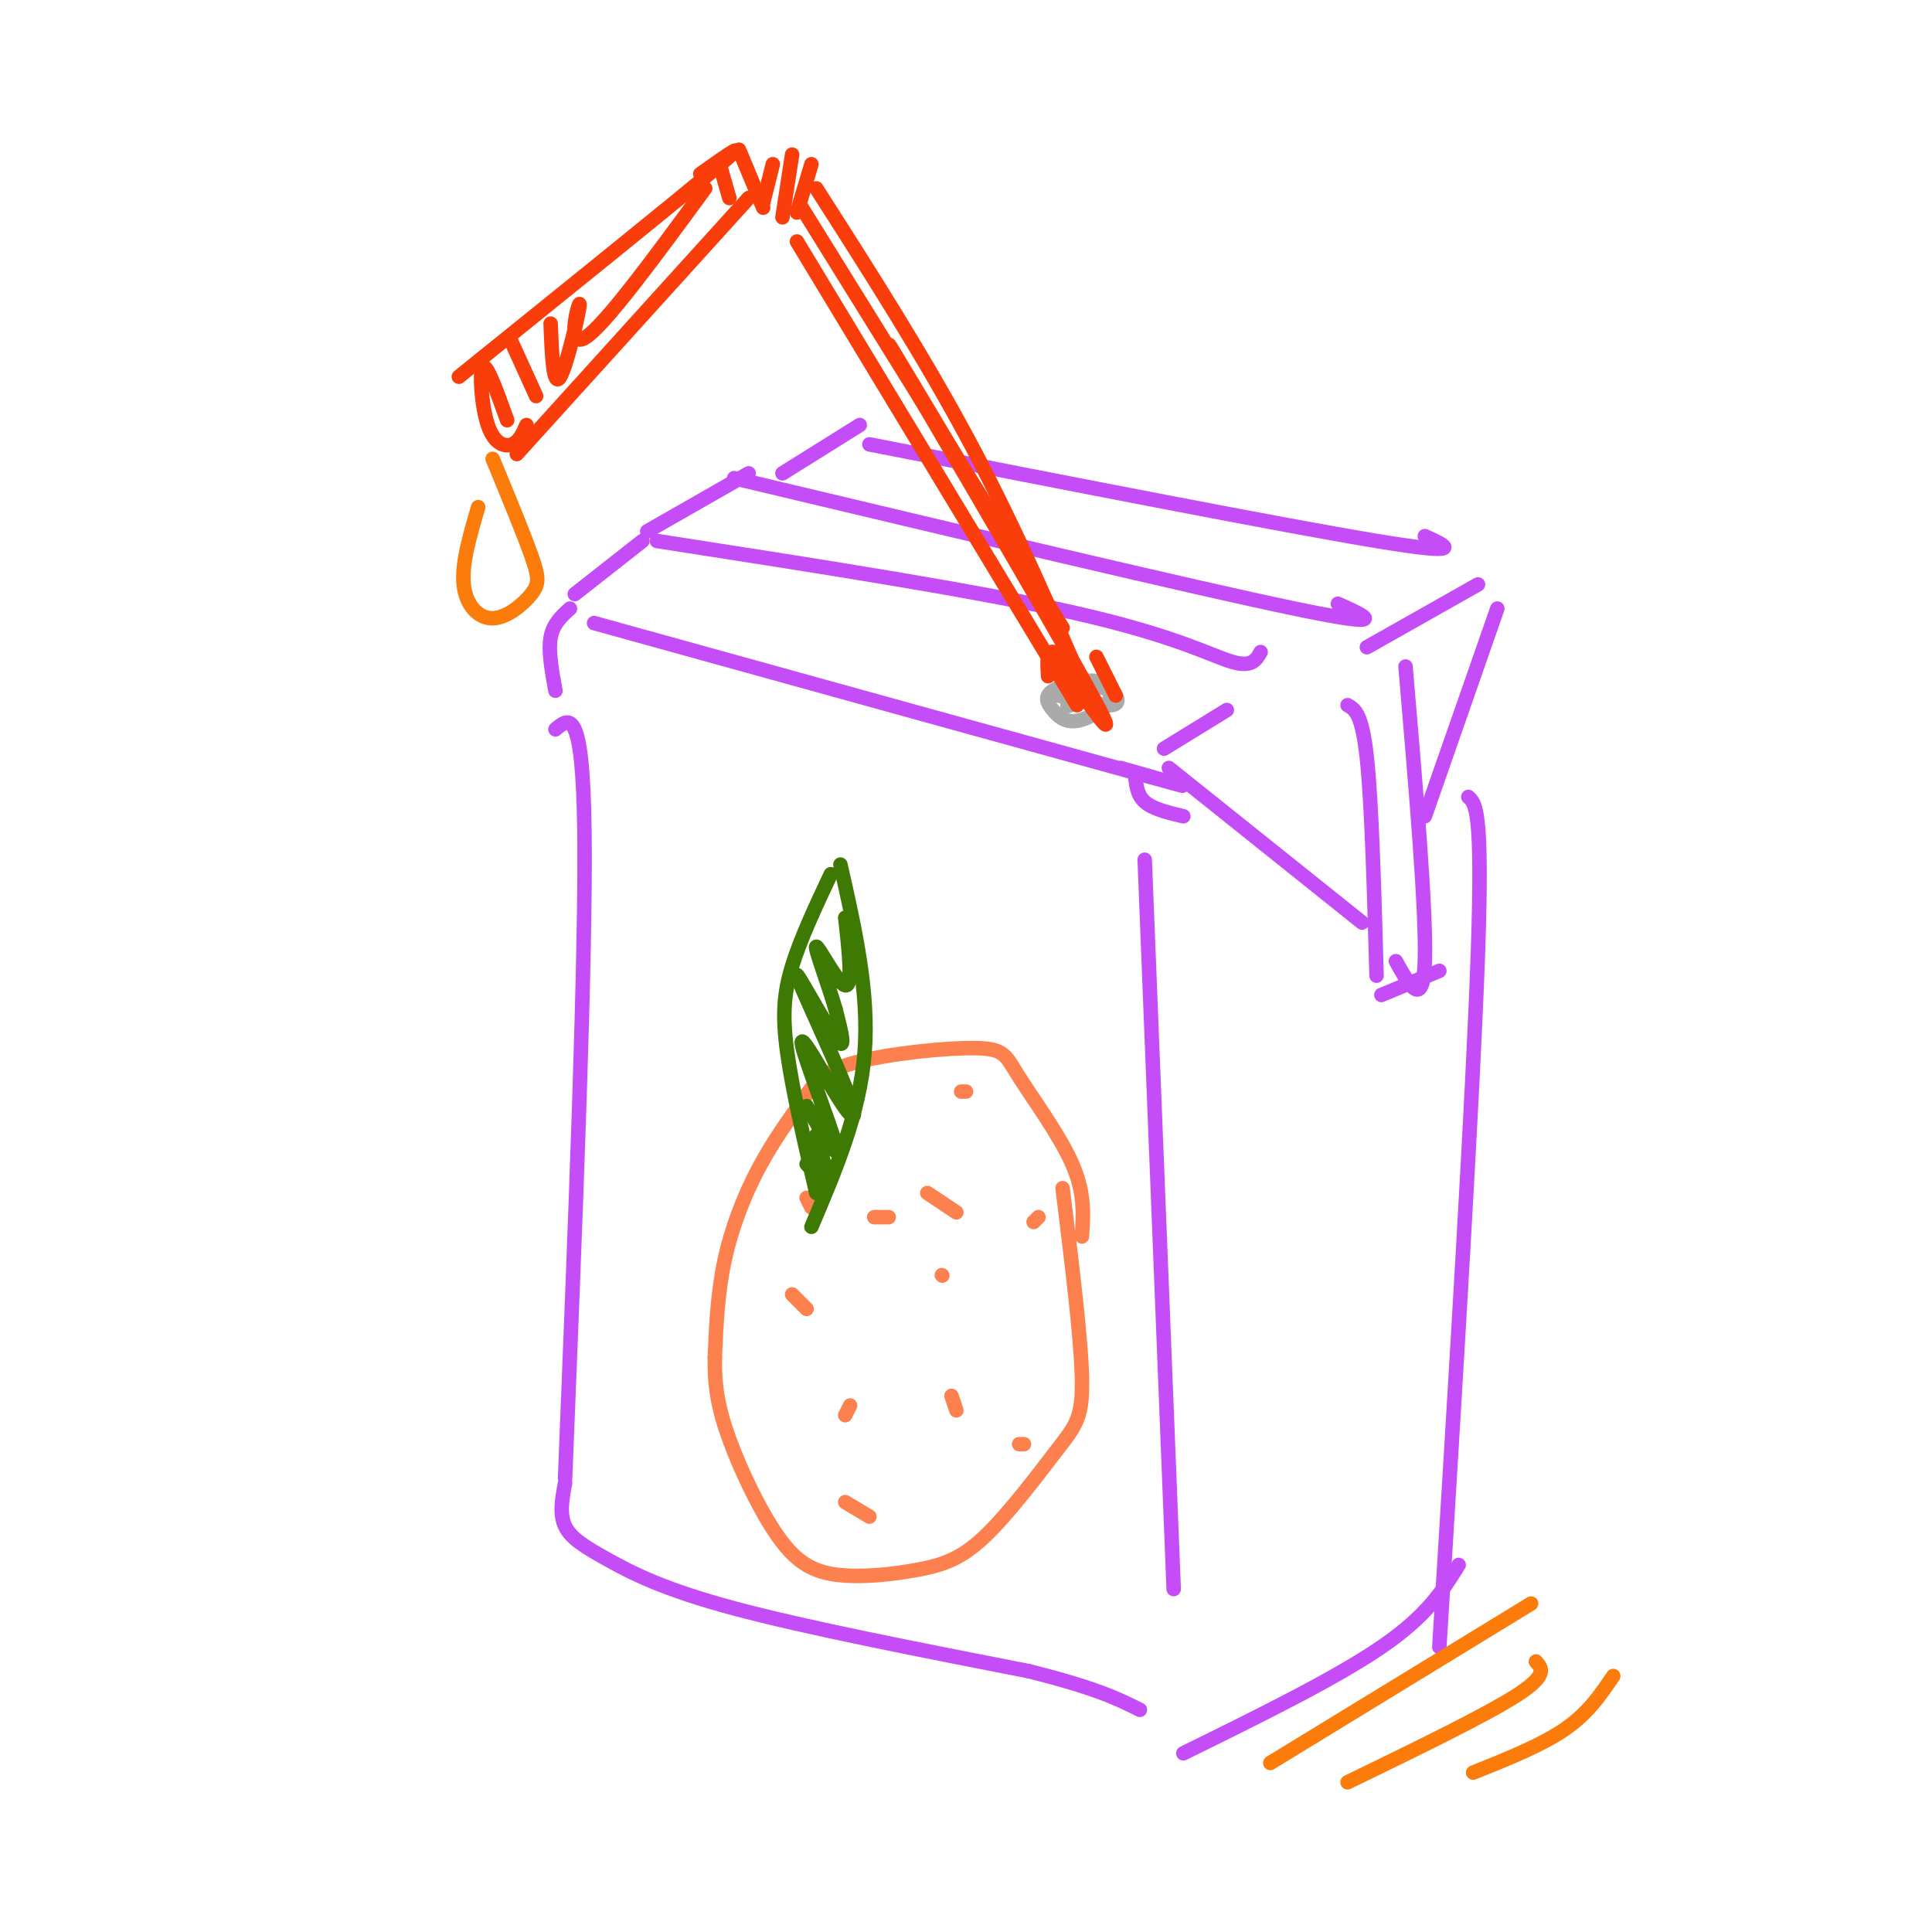 <svg viewBox='0 0 400 400' version='1.1' xmlns='http://www.w3.org/2000/svg' xmlns:xlink='http://www.w3.org/1999/xlink'><g fill='none' stroke='#C44DF8' stroke-width='3' stroke-linecap='round' stroke-linejoin='round'><path d='M306,121c0.000,0.000 -23.000,13.000 -23,13'/><path d='M254,147c0.000,0.000 -13.000,8.000 -13,8'/><path d='M242,159c0.000,0.000 40.000,32.000 40,32'/><path d='M310,126c0.000,0.000 -15.000,43.000 -15,43'/><path d='M279,146c1.500,0.833 3.000,1.667 4,11c1.000,9.333 1.500,27.167 2,45'/><path d='M291,138c2.167,25.417 4.333,50.833 4,61c-0.333,10.167 -3.167,5.083 -6,0'/><path d='M298,201c0.000,0.000 -12.000,5.000 -12,5'/><path d='M277,125c5.917,2.667 11.833,5.333 -9,1c-20.833,-4.333 -68.417,-15.667 -116,-27'/><path d='M261,135c-0.911,1.622 -1.822,3.244 -6,2c-4.178,-1.244 -11.622,-5.356 -32,-10c-20.378,-4.644 -53.689,-9.822 -87,-15'/><path d='M155,98c0.000,0.000 -21.000,12.000 -21,12'/><path d='M235,160c0.167,2.250 0.333,4.500 2,6c1.667,1.500 4.833,2.250 8,3'/><path d='M178,88c0.000,0.000 -16.000,10.000 -16,10'/><path d='M295,111c4.583,2.083 9.167,4.167 -10,1c-19.167,-3.167 -62.083,-11.583 -105,-20'/><path d='M232,159c10.583,3.000 21.167,6.000 3,1c-18.167,-5.000 -65.083,-18.000 -112,-31'/><path d='M133,112c0.000,0.000 -14.000,11.000 -14,11'/><path d='M118,126c-1.750,1.583 -3.500,3.167 -4,6c-0.500,2.833 0.250,6.917 1,11'/><path d='M115,151c2.833,-2.417 5.667,-4.833 6,21c0.333,25.833 -1.833,79.917 -4,134'/><path d='M237,178c0.000,0.000 6.000,151.000 6,151'/><path d='M117,307c-0.607,3.232 -1.214,6.464 0,9c1.214,2.536 4.250,4.375 9,7c4.750,2.625 11.214,6.036 26,10c14.786,3.964 37.893,8.482 61,13'/><path d='M213,346c14.000,3.500 18.500,5.750 23,8'/><path d='M304,165c1.500,1.333 3.000,2.667 2,32c-1.000,29.333 -4.500,86.667 -8,144'/><path d='M302,324c-3.250,5.250 -6.500,10.500 -16,17c-9.500,6.500 -25.250,14.250 -41,22'/></g>
<g fill='none' stroke='#AAAAAA' stroke-width='3' stroke-linecap='round' stroke-linejoin='round'><path d='M230,145c-0.276,-1.825 -0.553,-3.649 -3,-4c-2.447,-0.351 -7.066,0.773 -9,2c-1.934,1.227 -1.184,2.558 0,4c1.184,1.442 2.802,2.995 6,2c3.198,-0.995 7.976,-4.537 6,-6c-1.976,-1.463 -10.708,-0.847 -12,0c-1.292,0.847 4.854,1.923 11,3'/><path d='M229,146c2.365,0.203 2.778,-0.791 2,-2c-0.778,-1.209 -2.748,-2.633 -5,-2c-2.252,0.633 -4.786,3.324 -5,4c-0.214,0.676 1.893,-0.662 4,-2'/></g>
<g fill='none' stroke='#FC814E' stroke-width='3' stroke-linecap='round' stroke-linejoin='round'><path d='M224,256c0.311,-4.496 0.622,-8.992 -2,-15c-2.622,-6.008 -8.176,-13.527 -11,-18c-2.824,-4.473 -2.917,-5.900 -9,-6c-6.083,-0.100 -18.155,1.128 -25,3c-6.845,1.872 -8.464,4.388 -11,8c-2.536,3.612 -5.991,8.319 -9,14c-3.009,5.681 -5.574,12.338 -7,19c-1.426,6.662 -1.713,13.331 -2,20'/><path d='M148,281c-0.104,5.862 0.637,10.517 3,17c2.363,6.483 6.347,14.794 10,20c3.653,5.206 6.975,7.306 12,8c5.025,0.694 11.753,-0.018 17,-1c5.247,-0.982 9.015,-2.232 14,-7c4.985,-4.768 11.188,-13.053 15,-18c3.812,-4.947 5.232,-6.556 5,-15c-0.232,-8.444 -2.116,-23.722 -4,-39'/><path d='M167,248c0.000,0.000 1.000,2.000 1,2'/><path d='M164,268c0.000,0.000 3.000,3.000 3,3'/><path d='M181,252c0.000,0.000 3.000,0.000 3,0'/><path d='M192,247c0.000,0.000 6.000,4.000 6,4'/><path d='M197,289c0.000,0.000 1.000,3.000 1,3'/><path d='M176,291c0.000,0.000 -1.000,2.000 -1,2'/><path d='M175,311c0.000,0.000 5.000,3.000 5,3'/><path d='M211,299c0.000,0.000 1.000,0.000 1,0'/><path d='M195,264c0.000,0.000 0.100,0.100 0.1,0.1'/><path d='M214,253c0.000,0.000 1.000,-1.000 1,-1'/><path d='M200,226c0.000,0.000 -1.000,0.000 -1,0'/></g>
<g fill='none' stroke='#3E7A03' stroke-width='3' stroke-linecap='round' stroke-linejoin='round'><path d='M169,247c-2.467,-10.667 -4.933,-21.333 -6,-29c-1.067,-7.667 -0.733,-12.333 1,-18c1.733,-5.667 4.867,-12.333 8,-19'/><path d='M174,179c3.000,13.250 6.000,26.500 5,39c-1.000,12.500 -6.000,24.250 -11,36'/><path d='M167,241c1.833,2.000 3.667,4.000 4,3c0.333,-1.000 -0.833,-5.000 -2,-9'/><path d='M167,229c3.537,6.090 7.074,12.180 6,8c-1.074,-4.180 -6.759,-18.628 -7,-21c-0.241,-2.372 4.960,7.334 8,12c3.040,4.666 3.918,4.292 1,-3c-2.918,-7.292 -9.632,-21.502 -10,-23c-0.368,-1.498 5.609,9.715 8,13c2.391,3.285 1.195,-1.357 0,-6'/><path d='M173,209c-1.262,-4.512 -4.417,-12.792 -4,-13c0.417,-0.208 4.405,7.655 6,8c1.595,0.345 0.798,-6.827 0,-14'/></g>
<g fill='none' stroke='#F93D0B' stroke-width='3' stroke-linecap='round' stroke-linejoin='round'><path d='M226,146c-7.750,-18.083 -15.500,-36.167 -25,-54c-9.500,-17.833 -20.750,-35.417 -32,-53'/><path d='M168,34c0.000,0.000 -3.000,10.000 -3,10'/><path d='M164,32c0.000,0.000 -2.000,13.000 -2,13'/><path d='M160,34c0.000,0.000 -2.000,8.000 -2,8'/><path d='M153,31c0.000,0.000 5.000,12.000 5,12'/><path d='M149,34c0.000,0.000 2.000,7.000 2,7'/><path d='M223,146c0.000,0.000 -58.000,-96.000 -58,-96'/><path d='M166,43c0.000,0.000 54.000,87.000 54,87'/><path d='M212,118c-16.000,-26.822 -32.000,-53.644 -27,-45c5.000,8.644 31.000,52.756 40,69c9.000,16.244 1.000,4.622 -7,-7'/><path d='M218,135c-1.333,-0.333 -1.167,2.333 -1,5'/><path d='M145,36c5.667,-4.000 11.333,-8.000 3,-1c-8.333,7.000 -30.667,25.000 -53,43'/><path d='M155,41c0.000,0.000 -48.000,53.000 -48,53'/><path d='M105,87c-2.095,-5.863 -4.190,-11.726 -5,-11c-0.810,0.726 -0.333,8.042 1,12c1.333,3.958 3.524,4.560 5,4c1.476,-0.560 2.238,-2.280 3,-4'/><path d='M106,71c0.000,0.000 5.000,11.000 5,11'/><path d='M114,67c0.274,6.738 0.548,13.476 2,11c1.452,-2.476 4.083,-14.167 4,-15c-0.083,-0.833 -2.881,9.190 1,7c3.881,-2.190 14.440,-16.595 25,-31'/><path d='M231,144c0.000,0.000 -4.000,-8.000 -4,-8'/></g>
<g fill='none' stroke='#FB7B0B' stroke-width='3' stroke-linecap='round' stroke-linejoin='round'><path d='M102,95c3.191,7.729 6.383,15.458 8,20c1.617,4.542 1.660,5.898 0,8c-1.660,2.102 -5.024,4.951 -8,5c-2.976,0.049 -5.565,-2.700 -6,-7c-0.435,-4.300 1.282,-10.150 3,-16'/><path d='M317,332c0.000,0.000 -54.000,33.000 -54,33'/><path d='M318,344c1.250,1.417 2.500,2.833 -4,7c-6.500,4.167 -20.750,11.083 -35,18'/><path d='M334,347c-2.583,3.833 -5.167,7.667 -10,11c-4.833,3.333 -11.917,6.167 -19,9'/></g>
</svg>